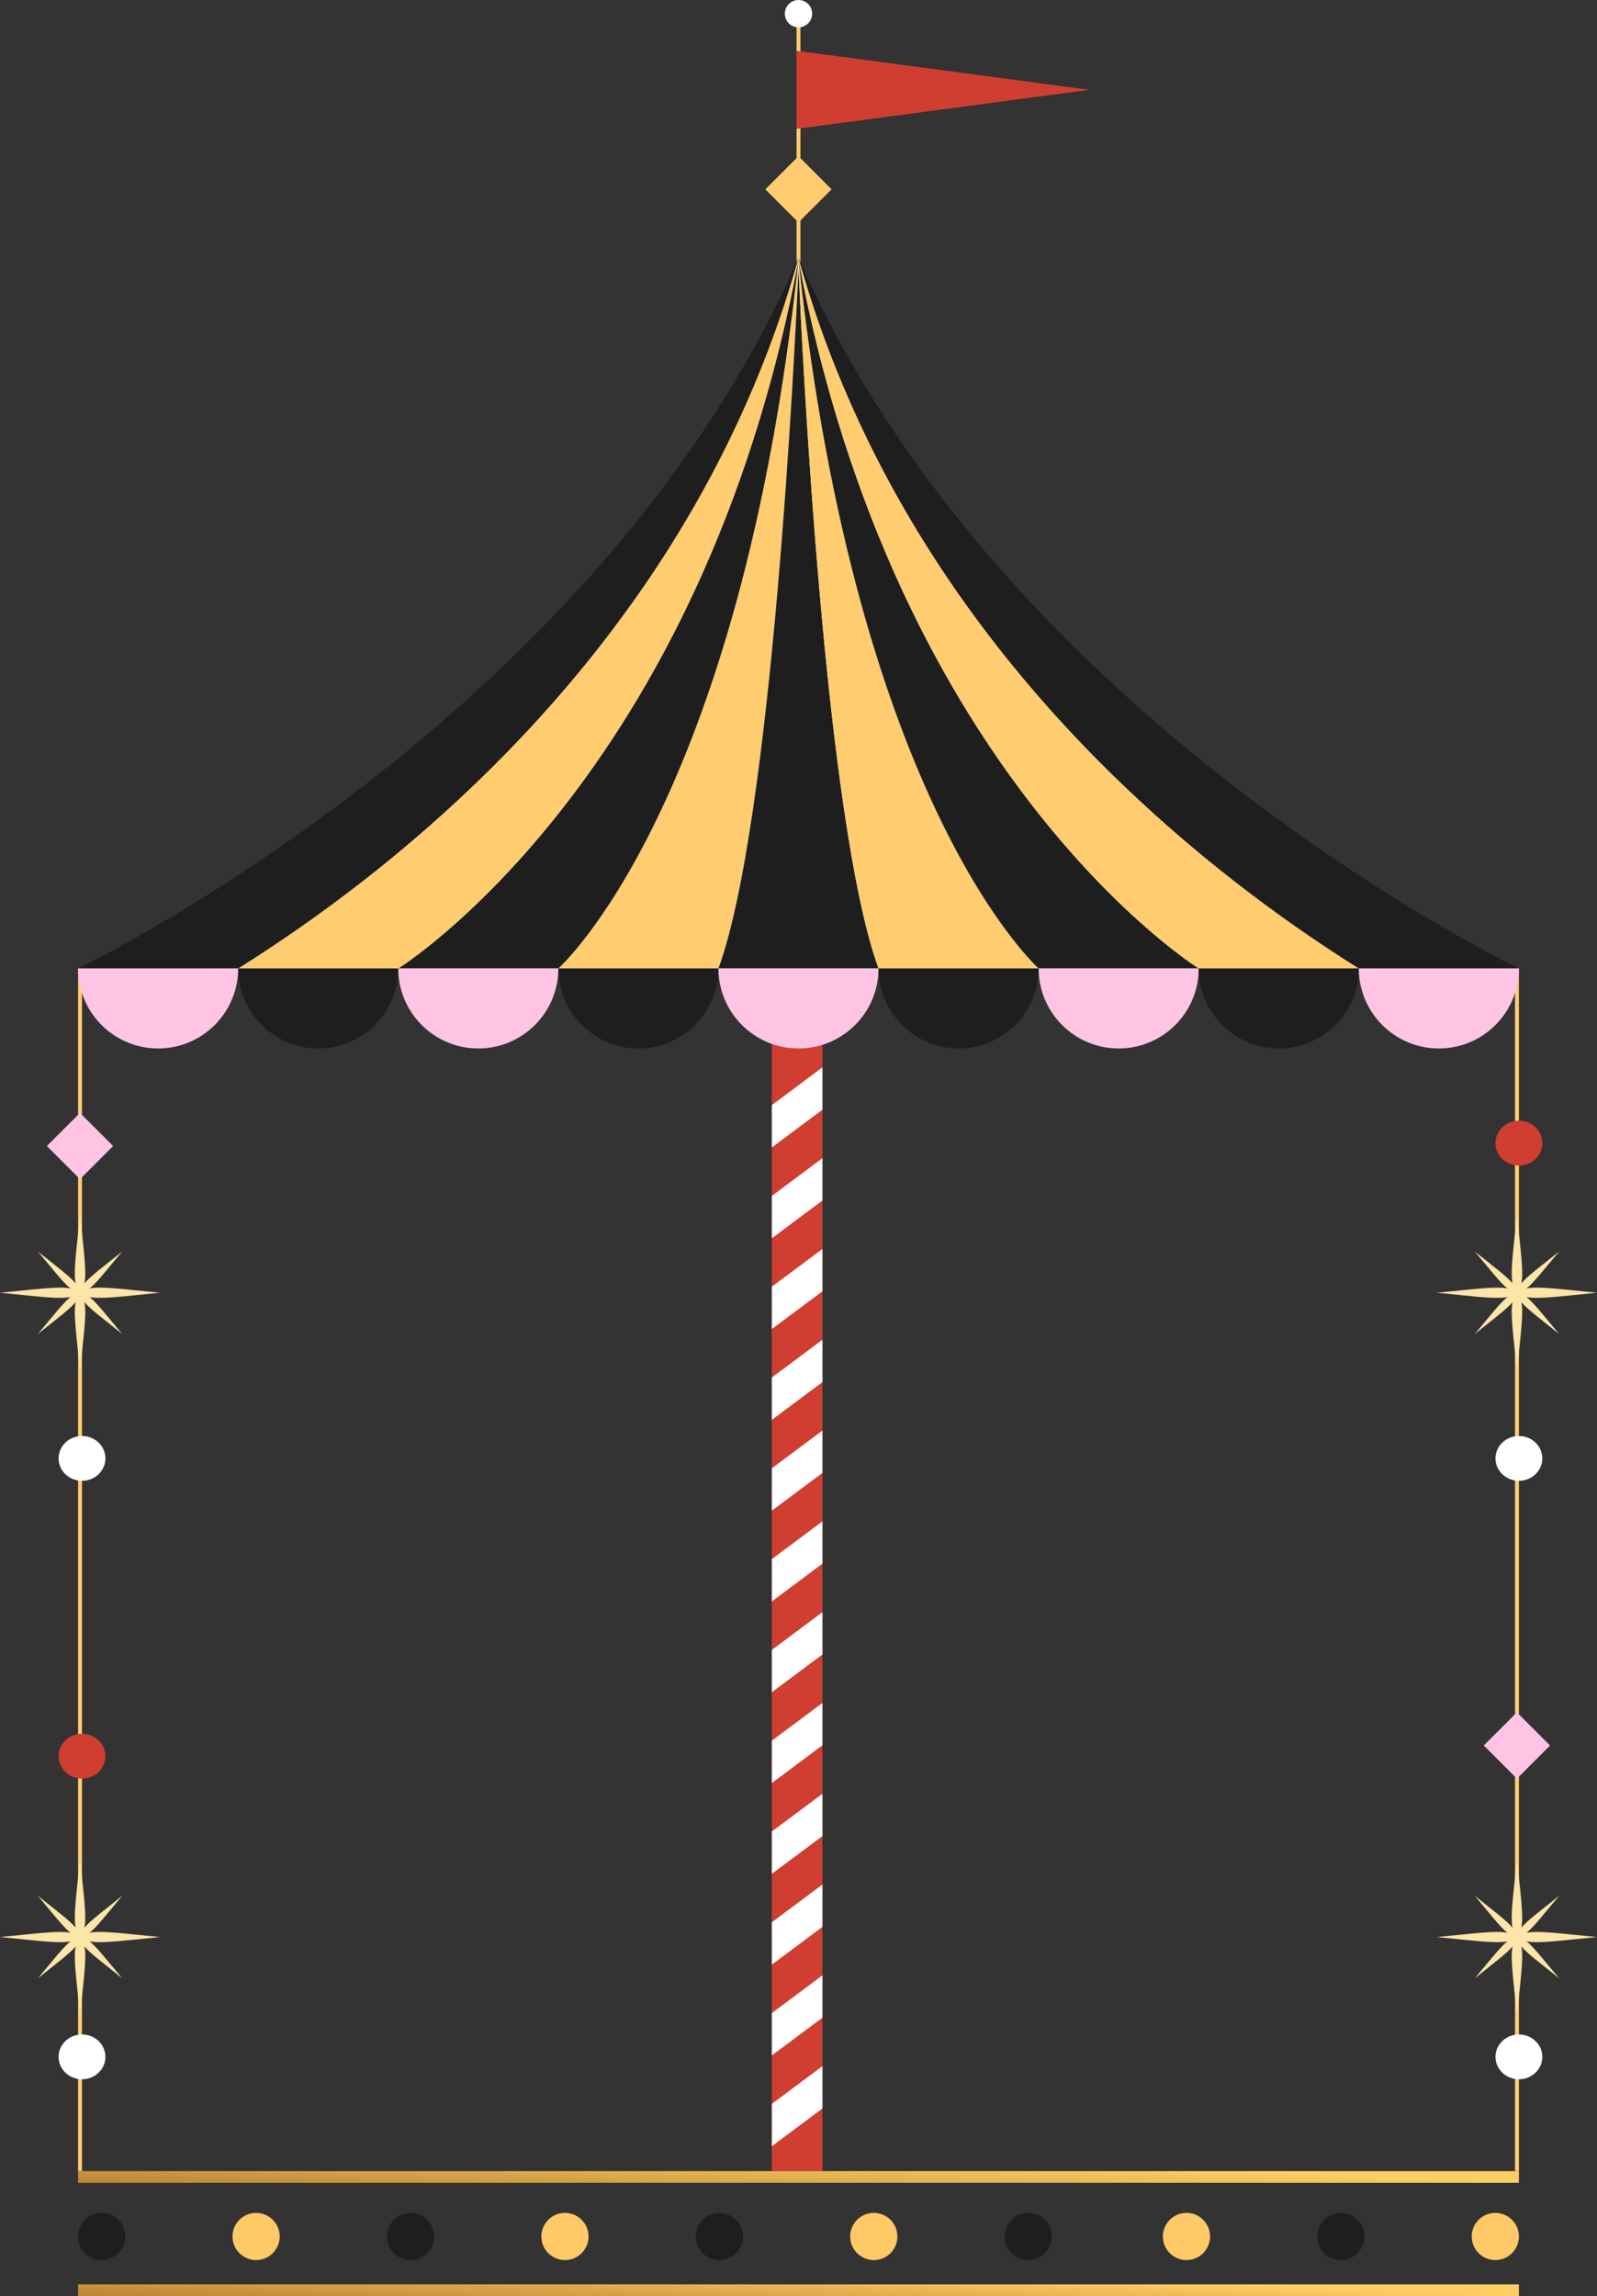 <?xml version="1.0" encoding="UTF-8"?> <svg xmlns="http://www.w3.org/2000/svg" width="409" height="588" viewBox="0 0 409 588" fill="none"><rect x="0" y="0" width="409" height="588" fill="#333333" stroke="none"/><path d="M210.628 260H197.676V556H210.628V260Z" fill="#D03E31"></path><path d="M210.628 273.346V284.182L197.676 293.844V283.005L210.628 273.346Z" fill="white"></path><path d="M210.628 296.597V307.433L197.676 317.095V306.258L210.628 296.597Z" fill="white"></path><path d="M210.628 319.85V330.686L197.676 340.348V329.509L210.628 319.85Z" fill="white"></path><path d="M210.628 343.101V353.937L197.676 363.599V352.762L210.628 343.101Z" fill="white"></path><path d="M210.628 366.354V377.19L197.676 386.852V376.013L210.628 366.354Z" fill="white"></path><path d="M210.628 389.606V400.441L197.676 410.105V399.266L210.628 389.606Z" fill="white"></path><path d="M210.628 412.857V423.694L197.676 433.356V422.517L210.628 412.857Z" fill="white"></path><path d="M210.628 436.109V446.944L197.676 456.608V445.769L210.628 436.109Z" fill="white"></path><path d="M210.628 459.36V470.197L197.676 479.859V469.02L210.628 459.36Z" fill="white"></path><path d="M210.628 482.613V493.448L197.676 503.112V492.273L210.628 482.613Z" fill="white"></path><path d="M210.628 505.864V516.701L197.676 526.363V515.524L210.628 505.864Z" fill="white"></path><path d="M210.628 529.117V539.952L197.676 549.616V538.777L210.628 529.117Z" fill="white"></path><path d="M21 248H20V556H21V248Z" fill="#FFCC70"></path><path d="M389 248H388V556H389V248Z" fill="#FFCC70"></path><path d="M205 3H204V85H205V3Z" fill="#FFCC70"></path><path d="M389 559L389 556L20 556L20 559L389 559Z" fill="url(#paint0_linear_6374_1282)"></path><path d="M389 588L389 585L20 585L20 588L389 588Z" fill="url(#paint1_linear_6374_1282)"></path><path d="M204 33V13L279 23L204 33Z" fill="#D03E31"></path><path d="M204.574 192.027C204.56 205.993 204.543 218.588 204.53 228.277C204.515 240.42 204.5 247.999 204.5 247.999H61C111.646 216.238 179.165 157.001 204.499 66C204.499 66.151 204.502 66.304 204.503 66.458C204.507 67.049 204.511 67.664 204.515 68.302C204.534 72.06 204.552 76.615 204.565 81.793C204.636 109.656 204.612 155.526 204.574 192.027Z" fill="white"></path><path d="M184 247.999C196.093 214.848 202.059 117.49 203.936 80.493C204.13 75.939 204.32 71.264 204.503 66.459C189.631 206.738 142.998 247.999 142.998 247.999H183.999H184Z" fill="#FFCC70"></path><path d="M102 248H143.001C143.001 248 189.632 206.738 204.505 66.46C179.604 199.734 102.001 248 102.001 248H102Z" fill="#1E1E1E"></path><path d="M204.504 66.458C193.439 125.683 171.965 168.121 151.52 196.996C125.958 233.098 102 247.998 102 247.998H61.001C61.001 247.998 61.005 247.997 61.011 247.993C109.096 217.834 172.389 162.91 200.344 79.55C200.344 79.549 200.344 79.549 200.344 79.548C201.832 75.113 203.219 70.597 204.499 66C204.499 66.151 204.501 66.304 204.503 66.458H204.504Z" fill="#FFCC70"></path><path d="M204.5 66C203.31 70.28 202.023 74.489 200.65 78.626C200.55 78.934 200.449 79.241 200.345 79.548C200.345 79.549 200.343 79.549 200.343 79.55C195.901 92.792 190.568 105.317 184.546 117.138C152.662 179.734 101.457 222.625 61.011 247.993C61.004 247.998 61.002 247.998 61.002 247.998H20C20 247.998 115.04 202.474 175.46 117.139C183.142 106.29 190.262 94.798 196.558 82.674C199.379 77.243 202.034 71.684 204.5 66Z" fill="#1E1E1E"></path><path d="M204.426 192.027C204.44 205.993 204.457 218.588 204.47 228.277C204.485 240.42 204.5 247.999 204.5 247.999C204.5 247.999 233.499 247.999 266.001 247.999H348C297.354 216.238 229.836 157.001 204.501 66C204.501 66.151 204.498 66.304 204.497 66.458C204.493 67.049 204.489 67.664 204.485 68.302C204.466 72.06 204.448 76.615 204.435 81.793C204.365 109.656 204.388 155.526 204.426 192.027Z" fill="white"></path><path d="M204.518 69.074C204.517 68.814 204.516 68.555 204.514 68.303C204.509 68.413 204.505 68.527 204.5 68.643C204.495 68.527 204.49 68.411 204.486 68.303C204.484 68.556 204.483 68.814 204.482 69.074C203.566 89.873 197.735 210.348 184.001 247.999H225.001C211.268 210.348 205.437 89.873 204.521 69.074H204.518Z" fill="#1E1E1E"></path><path d="M225.001 247.999C212.908 214.848 206.942 117.49 205.065 80.493C204.871 75.939 204.681 71.264 204.498 66.459C219.37 206.738 266.003 247.999 266.003 247.999H225.002H225.001Z" fill="#FFCC70"></path><path d="M307.001 248H266.001C266.001 248 219.369 206.738 204.496 66.46C229.397 199.734 307 248 307 248H307.001Z" fill="#1E1E1E"></path><path d="M204.497 66.458C215.562 125.683 237.036 168.121 257.481 196.996C283.043 233.098 307.001 247.998 307.001 247.998H348C348 247.998 347.996 247.997 347.99 247.993C299.905 217.834 236.612 162.91 208.657 79.55C208.657 79.549 208.657 79.549 208.657 79.548C207.17 75.113 205.782 70.597 204.502 66C204.502 66.151 204.5 66.304 204.498 66.458H204.497Z" fill="#FFCC70"></path><path d="M389 247.998H348C348 247.998 347.996 247.998 347.989 247.993C307.542 222.625 256.337 179.734 224.453 117.138C218.431 105.316 213.098 92.792 208.656 79.55V79.548C208.535 79.186 208.414 78.825 208.296 78.462H208.294C206.941 74.377 205.675 70.223 204.498 66C206.877 71.484 209.431 76.851 212.143 82.1C218.51 94.435 225.735 106.118 233.538 117.139C293.958 202.474 388.999 247.998 388.999 247.998H389Z" fill="#1E1E1E"></path><path fill-rule="evenodd" clip-rule="evenodd" d="M20 248C20 259.322 29.178 268.5 40.5 268.5C51.822 268.5 61 259.322 61 248H20Z" fill="#FFC4E4"></path><path fill-rule="evenodd" clip-rule="evenodd" d="M61 248C61 259.322 70.178 268.5 81.5 268.5C92.822 268.5 102 259.322 102 248H61Z" fill="#1E1E1E"></path><path fill-rule="evenodd" clip-rule="evenodd" d="M102 248C102 259.322 111.178 268.5 122.5 268.5C133.822 268.5 143 259.322 143 248H102Z" fill="#FFC4E4"></path><path fill-rule="evenodd" clip-rule="evenodd" d="M143 248C143 259.322 152.178 268.5 163.5 268.5C174.822 268.5 184 259.322 184 248H143Z" fill="#1E1E1E"></path><path fill-rule="evenodd" clip-rule="evenodd" d="M184 248C184 259.322 193.178 268.5 204.5 268.5C215.822 268.5 225 259.322 225 248H184Z" fill="#FFC4E4"></path><path fill-rule="evenodd" clip-rule="evenodd" d="M225 248C225 259.322 234.178 268.5 245.5 268.5C256.822 268.5 266 259.322 266 248H225Z" fill="#1E1E1E"></path><path fill-rule="evenodd" clip-rule="evenodd" d="M266 248C266 259.322 275.178 268.5 286.5 268.5C297.822 268.5 307 259.322 307 248H266Z" fill="#FFC4E4"></path><path fill-rule="evenodd" clip-rule="evenodd" d="M307 248C307 259.322 316.178 268.5 327.5 268.5C338.822 268.5 348 259.322 348 248H307Z" fill="#1E1E1E"></path><path fill-rule="evenodd" clip-rule="evenodd" d="M348 248C348 259.322 357.178 268.5 368.5 268.5C379.822 268.5 389 259.322 389 248H348Z" fill="#FFC4E4"></path><path d="M21 379.219C24.314 379.219 27 376.65 27 373.481C27 370.312 24.314 367.743 21 367.743C17.686 367.743 15 370.312 15 373.481C15 376.65 17.686 379.219 21 379.219Z" fill="white"></path><path d="M389 379.219C392.314 379.219 395 376.65 395 373.481C395 370.312 392.314 367.743 389 367.743C385.686 367.743 383 370.312 383 373.481C383 376.65 385.686 379.219 389 379.219Z" fill="white"></path><path d="M389 298.476C392.314 298.476 395 295.907 395 292.738C395 289.569 392.314 287 389 287C385.686 287 383 289.569 383 292.738C383 295.907 385.686 298.476 389 298.476Z" fill="#D03E31"></path><circle cx="204.5" cy="3.5" r="3.5" fill="white"></circle><path d="M21 532.476C24.314 532.476 27 529.907 27 526.738C27 523.569 24.314 521 21 521C17.686 521 15 523.569 15 526.738C15 529.907 17.686 532.476 21 532.476Z" fill="white"></path><path d="M21 455.476C24.314 455.476 27 452.907 27 449.738C27 446.569 24.314 444 21 444C17.686 444 15 446.569 15 449.738C15 452.907 17.686 455.476 21 455.476Z" fill="#D03E31"></path><rect x="12" y="293.485" width="12" height="12" transform="rotate(-45 12 293.485)" fill="#FFC4E4"></rect><rect x="196" y="48.485" width="12" height="12" transform="rotate(-45 196 48.485)" fill="#FFCC70"></rect><path d="M389 532.476C392.314 532.476 395 529.907 395 526.738C395 523.569 392.314 521 389 521C385.686 521 383 523.569 383 526.738C383 529.907 385.686 532.476 389 532.476Z" fill="white"></path><rect x="380" y="447" width="12" height="12" transform="rotate(-45 380 447)" fill="#FFC4E4"></rect><path d="M22.953 332.159C26.124 332.761 31.676 331.94 41 331.057C31.676 330.174 26.124 329.353 22.953 329.956C24.857 328.427 27.277 325.271 31.306 320.485C26.411 324.426 23.185 326.794 21.626 328.657C22.241 325.555 21.402 320.123 20.5 311C19.598 320.123 18.759 325.555 19.374 328.657C17.812 326.794 14.586 324.426 9.694 320.485C13.723 325.274 16.143 328.43 18.047 329.956C14.876 329.353 9.324 330.174 0 331.057C9.324 331.94 14.876 332.761 18.047 332.159C16.143 333.687 13.723 336.843 9.694 341.63C14.589 337.688 17.815 335.32 19.374 333.457C18.759 336.559 19.598 341.991 20.5 351.114C21.402 341.991 22.241 336.559 21.626 333.457C23.188 335.32 26.413 337.688 31.306 341.63C27.277 336.84 24.857 333.684 22.953 332.159ZM20.47 331.143C20.47 331.125 20.47 331.106 20.47 331.087C20.45 331.087 20.431 331.087 20.412 331.087C20.423 331.076 20.434 331.068 20.445 331.057C20.434 331.046 20.423 331.038 20.412 331.027C20.431 331.027 20.45 331.027 20.47 331.027C20.47 331.008 20.47 330.99 20.47 330.971C20.481 330.981 20.489 330.992 20.5 331.003C20.511 330.992 20.519 330.981 20.53 330.971C20.53 330.99 20.53 331.008 20.53 331.027C20.55 331.027 20.569 331.027 20.588 331.027C20.577 331.038 20.566 331.046 20.555 331.057C20.566 331.068 20.577 331.076 20.588 331.087C20.569 331.087 20.55 331.087 20.53 331.087C20.53 331.106 20.53 331.125 20.53 331.143C20.519 331.133 20.511 331.122 20.5 331.111C20.489 331.122 20.481 331.133 20.47 331.143Z" fill="#FDE5A9"></path><path d="M20.53 331.084C20.53 331.084 20.53 331.081 20.53 331.079C20.538 331.071 20.547 331.063 20.555 331.057C20.547 331.049 20.538 331.044 20.53 331.036C20.53 331.036 20.53 331.033 20.53 331.03C20.53 331.03 20.527 331.03 20.525 331.03C20.516 331.022 20.508 331.014 20.503 331.006C20.494 331.014 20.489 331.022 20.48 331.03C20.48 331.03 20.478 331.03 20.475 331.03C20.475 331.03 20.475 331.033 20.475 331.036C20.467 331.044 20.459 331.052 20.45 331.057C20.459 331.065 20.467 331.071 20.475 331.079C20.475 331.079 20.475 331.081 20.475 331.084C20.475 331.084 20.478 331.084 20.48 331.084C20.489 331.092 20.497 331.1 20.503 331.108C20.511 331.1 20.516 331.092 20.525 331.084C20.525 331.084 20.527 331.084 20.53 331.084Z" fill="#FDE5A9"></path><path d="M390.953 332.159C394.124 332.761 399.676 331.94 409 331.057C399.676 330.174 394.124 329.353 390.953 329.956C392.857 328.427 395.277 325.271 399.306 320.485C394.411 324.426 391.185 326.794 389.626 328.657C390.241 325.555 389.402 320.123 388.5 311C387.598 320.123 386.759 325.555 387.374 328.657C385.812 326.794 382.586 324.426 377.694 320.485C381.723 325.274 384.143 328.43 386.047 329.956C382.876 329.353 377.324 330.174 368 331.057C377.324 331.94 382.876 332.761 386.047 332.159C384.143 333.687 381.723 336.843 377.694 341.63C382.589 337.688 385.815 335.32 387.374 333.457C386.759 336.559 387.598 341.991 388.5 351.114C389.402 341.991 390.241 336.559 389.626 333.457C391.188 335.32 394.414 337.688 399.306 341.63C395.277 336.84 392.857 333.684 390.953 332.159ZM388.47 331.143C388.47 331.125 388.47 331.106 388.47 331.087C388.45 331.087 388.431 331.087 388.412 331.087C388.423 331.076 388.434 331.068 388.445 331.057C388.434 331.046 388.423 331.038 388.412 331.027C388.431 331.027 388.45 331.027 388.47 331.027C388.47 331.008 388.47 330.99 388.47 330.971C388.481 330.981 388.489 330.992 388.5 331.003C388.511 330.992 388.519 330.981 388.53 330.971C388.53 330.99 388.53 331.008 388.53 331.027C388.55 331.027 388.569 331.027 388.588 331.027C388.577 331.038 388.566 331.046 388.555 331.057C388.566 331.068 388.577 331.076 388.588 331.087C388.569 331.087 388.55 331.087 388.53 331.087C388.53 331.106 388.53 331.125 388.53 331.143C388.519 331.133 388.511 331.122 388.5 331.111C388.489 331.122 388.481 331.133 388.47 331.143Z" fill="#FDE5A9"></path><path d="M388.53 331.084C388.53 331.084 388.53 331.081 388.53 331.079C388.538 331.071 388.547 331.063 388.555 331.057C388.547 331.049 388.538 331.044 388.53 331.036C388.53 331.036 388.53 331.033 388.53 331.03C388.53 331.03 388.527 331.03 388.525 331.03C388.516 331.022 388.508 331.014 388.503 331.006C388.494 331.014 388.489 331.022 388.481 331.03C388.481 331.03 388.478 331.03 388.475 331.03C388.475 331.03 388.475 331.033 388.475 331.036C388.467 331.044 388.458 331.052 388.45 331.057C388.458 331.065 388.467 331.071 388.475 331.079C388.475 331.079 388.475 331.081 388.475 331.084C388.475 331.084 388.478 331.084 388.481 331.084C388.489 331.092 388.497 331.1 388.503 331.108C388.511 331.1 388.516 331.092 388.525 331.084C388.525 331.084 388.527 331.084 388.53 331.084Z" fill="#FDE5A9"></path><path d="M22.953 497.159C26.124 497.761 31.676 496.94 41 496.057C31.676 495.174 26.124 494.353 22.953 494.956C24.857 493.427 27.277 490.271 31.306 485.485C26.411 489.426 23.185 491.794 21.626 493.657C22.241 490.555 21.402 485.123 20.5 476C19.598 485.123 18.759 490.555 19.374 493.657C17.812 491.794 14.586 489.426 9.694 485.485C13.723 490.274 16.143 493.43 18.047 494.956C14.876 494.353 9.324 495.174 0 496.057C9.324 496.94 14.876 497.761 18.047 497.159C16.143 498.687 13.723 501.843 9.694 506.63C14.589 502.688 17.815 500.32 19.374 498.457C18.759 501.559 19.598 506.991 20.5 516.114C21.402 506.991 22.241 501.559 21.626 498.457C23.188 500.32 26.413 502.688 31.306 506.63C27.277 501.84 24.857 498.684 22.953 497.159ZM20.47 496.143C20.47 496.125 20.47 496.106 20.47 496.087C20.45 496.087 20.431 496.087 20.412 496.087C20.423 496.076 20.434 496.068 20.445 496.057C20.434 496.046 20.423 496.038 20.412 496.027C20.431 496.027 20.45 496.027 20.47 496.027C20.47 496.008 20.47 495.99 20.47 495.971C20.481 495.981 20.489 495.992 20.5 496.003C20.511 495.992 20.519 495.981 20.53 495.971C20.53 495.99 20.53 496.008 20.53 496.027C20.55 496.027 20.569 496.027 20.588 496.027C20.577 496.038 20.566 496.046 20.555 496.057C20.566 496.068 20.577 496.076 20.588 496.087C20.569 496.087 20.55 496.087 20.53 496.087C20.53 496.106 20.53 496.125 20.53 496.143C20.519 496.133 20.511 496.122 20.5 496.111C20.489 496.122 20.481 496.133 20.47 496.143Z" fill="#FDE5A9"></path><path d="M20.53 496.084C20.53 496.084 20.53 496.081 20.53 496.079C20.538 496.071 20.547 496.063 20.555 496.057C20.547 496.049 20.538 496.044 20.53 496.036C20.53 496.036 20.53 496.033 20.53 496.03C20.53 496.03 20.527 496.03 20.525 496.03C20.516 496.022 20.508 496.014 20.503 496.006C20.494 496.014 20.489 496.022 20.48 496.03C20.48 496.03 20.478 496.03 20.475 496.03C20.475 496.03 20.475 496.033 20.475 496.036C20.467 496.044 20.459 496.052 20.45 496.057C20.459 496.065 20.467 496.071 20.475 496.079C20.475 496.079 20.475 496.081 20.475 496.084C20.475 496.084 20.478 496.084 20.48 496.084C20.489 496.092 20.497 496.1 20.503 496.108C20.511 496.1 20.516 496.092 20.525 496.084C20.525 496.084 20.527 496.084 20.53 496.084Z" fill="#FDE5A9"></path><path d="M390.953 497.159C394.124 497.761 399.676 496.94 409 496.057C399.676 495.174 394.124 494.353 390.953 494.956C392.857 493.427 395.277 490.271 399.306 485.485C394.411 489.426 391.185 491.794 389.626 493.657C390.241 490.555 389.402 485.123 388.5 476C387.598 485.123 386.759 490.555 387.374 493.657C385.812 491.794 382.586 489.426 377.694 485.485C381.723 490.274 384.143 493.43 386.047 494.956C382.876 494.353 377.324 495.174 368 496.057C377.324 496.94 382.876 497.761 386.047 497.159C384.143 498.687 381.723 501.843 377.694 506.63C382.589 502.688 385.815 500.32 387.374 498.457C386.759 501.559 387.598 506.991 388.5 516.114C389.402 506.991 390.241 501.559 389.626 498.457C391.188 500.32 394.414 502.688 399.306 506.63C395.277 501.84 392.857 498.684 390.953 497.159ZM388.47 496.143C388.47 496.125 388.47 496.106 388.47 496.087C388.45 496.087 388.431 496.087 388.412 496.087C388.423 496.076 388.434 496.068 388.445 496.057C388.434 496.046 388.423 496.038 388.412 496.027C388.431 496.027 388.45 496.027 388.47 496.027C388.47 496.008 388.47 495.99 388.47 495.971C388.481 495.981 388.489 495.992 388.5 496.003C388.511 495.992 388.519 495.981 388.53 495.971C388.53 495.99 388.53 496.008 388.53 496.027C388.55 496.027 388.569 496.027 388.588 496.027C388.577 496.038 388.566 496.046 388.555 496.057C388.566 496.068 388.577 496.076 388.588 496.087C388.569 496.087 388.55 496.087 388.53 496.087C388.53 496.106 388.53 496.125 388.53 496.143C388.519 496.133 388.511 496.122 388.5 496.111C388.489 496.122 388.481 496.133 388.47 496.143Z" fill="#FDE5A9"></path><path d="M388.53 496.084C388.53 496.084 388.53 496.081 388.53 496.079C388.538 496.071 388.547 496.063 388.555 496.057C388.547 496.049 388.538 496.044 388.53 496.036C388.53 496.036 388.53 496.033 388.53 496.03C388.53 496.03 388.527 496.03 388.525 496.03C388.516 496.022 388.508 496.014 388.503 496.006C388.494 496.014 388.489 496.022 388.481 496.03C388.481 496.03 388.478 496.03 388.475 496.03C388.475 496.03 388.475 496.033 388.475 496.036C388.467 496.044 388.458 496.052 388.45 496.057C388.458 496.065 388.467 496.071 388.475 496.079C388.475 496.079 388.475 496.081 388.475 496.084C388.475 496.084 388.478 496.084 388.481 496.084C388.489 496.092 388.497 496.1 388.503 496.108C388.511 496.1 388.516 496.092 388.525 496.084C388.525 496.084 388.527 496.084 388.53 496.084Z" fill="#FDE5A9"></path><path d="M263.325 578.782C266.664 578.782 269.37 576.076 269.37 572.737C269.37 569.398 266.664 566.691 263.325 566.691C259.986 566.691 257.279 569.398 257.279 572.737C257.279 576.076 259.986 578.782 263.325 578.782Z" fill="#1E1E1E"></path><path d="M223.779 578.782C227.118 578.782 229.824 576.076 229.824 572.737C229.824 569.398 227.118 566.691 223.779 566.691C220.44 566.691 217.733 569.398 217.733 572.737C217.733 576.076 220.44 578.782 223.779 578.782Z" fill="#FFC967"></path><path d="M184.233 578.782C187.572 578.782 190.278 576.076 190.278 572.737C190.278 569.398 187.572 566.691 184.233 566.691C180.894 566.691 178.188 569.398 178.188 572.737C178.188 576.076 180.894 578.782 184.233 578.782Z" fill="#1E1E1E"></path><path d="M144.686 578.782C148.025 578.782 150.732 576.076 150.732 572.737C150.732 569.398 148.025 566.691 144.686 566.691C141.347 566.691 138.641 569.398 138.641 572.737C138.641 576.076 141.347 578.782 144.686 578.782Z" fill="#FFC967"></path><path d="M105.141 578.782C108.48 578.782 111.187 576.076 111.187 572.737C111.187 569.398 108.48 566.691 105.141 566.691C101.802 566.691 99.096 569.398 99.096 572.737C99.096 576.076 101.802 578.782 105.141 578.782Z" fill="#1E1E1E"></path><path d="M65.592 578.782C68.931 578.782 71.638 576.076 71.638 572.737C71.638 569.398 68.931 566.691 65.592 566.691C62.254 566.691 59.547 569.398 59.547 572.737C59.547 576.076 62.254 578.782 65.592 578.782Z" fill="#FFC967"></path><path d="M26.045 578.782C29.384 578.782 32.091 576.076 32.091 572.737C32.091 569.398 29.384 566.691 26.045 566.691C22.707 566.691 20 569.398 20 572.737C20 576.076 22.707 578.782 26.045 578.782Z" fill="#1E1E1E"></path><path d="M303.862 578.782C307.201 578.782 309.907 576.076 309.907 572.737C309.907 569.398 307.201 566.691 303.862 566.691C300.523 566.691 297.816 569.398 297.816 572.737C297.816 576.076 300.523 578.782 303.862 578.782Z" fill="#FFC967"></path><path d="M343.409 578.782C346.748 578.782 349.454 576.076 349.454 572.737C349.454 569.398 346.748 566.691 343.409 566.691C340.07 566.691 337.363 569.398 337.363 572.737C337.363 576.076 340.07 578.782 343.409 578.782Z" fill="#1E1E1E"></path><path d="M382.955 578.782C386.293 578.782 389 576.076 389 572.737C389 569.398 386.293 566.691 382.955 566.691C379.616 566.691 376.909 569.398 376.909 572.737C376.909 576.076 379.616 578.782 382.955 578.782Z" fill="#FFC967"></path><defs><linearGradient id="paint0_linear_6374_1282" x1="355.534" y1="557.329" x2="355.031" y2="570.769" gradientUnits="userSpaceOnUse"><stop stop-color="#FFCE63"></stop><stop offset="1" stop-color="#BF8836"></stop></linearGradient><linearGradient id="paint1_linear_6374_1282" x1="355.534" y1="586.329" x2="355.031" y2="599.769" gradientUnits="userSpaceOnUse"><stop stop-color="#FFCE63"></stop><stop offset="1" stop-color="#BF8836"></stop></linearGradient></defs></svg> 
